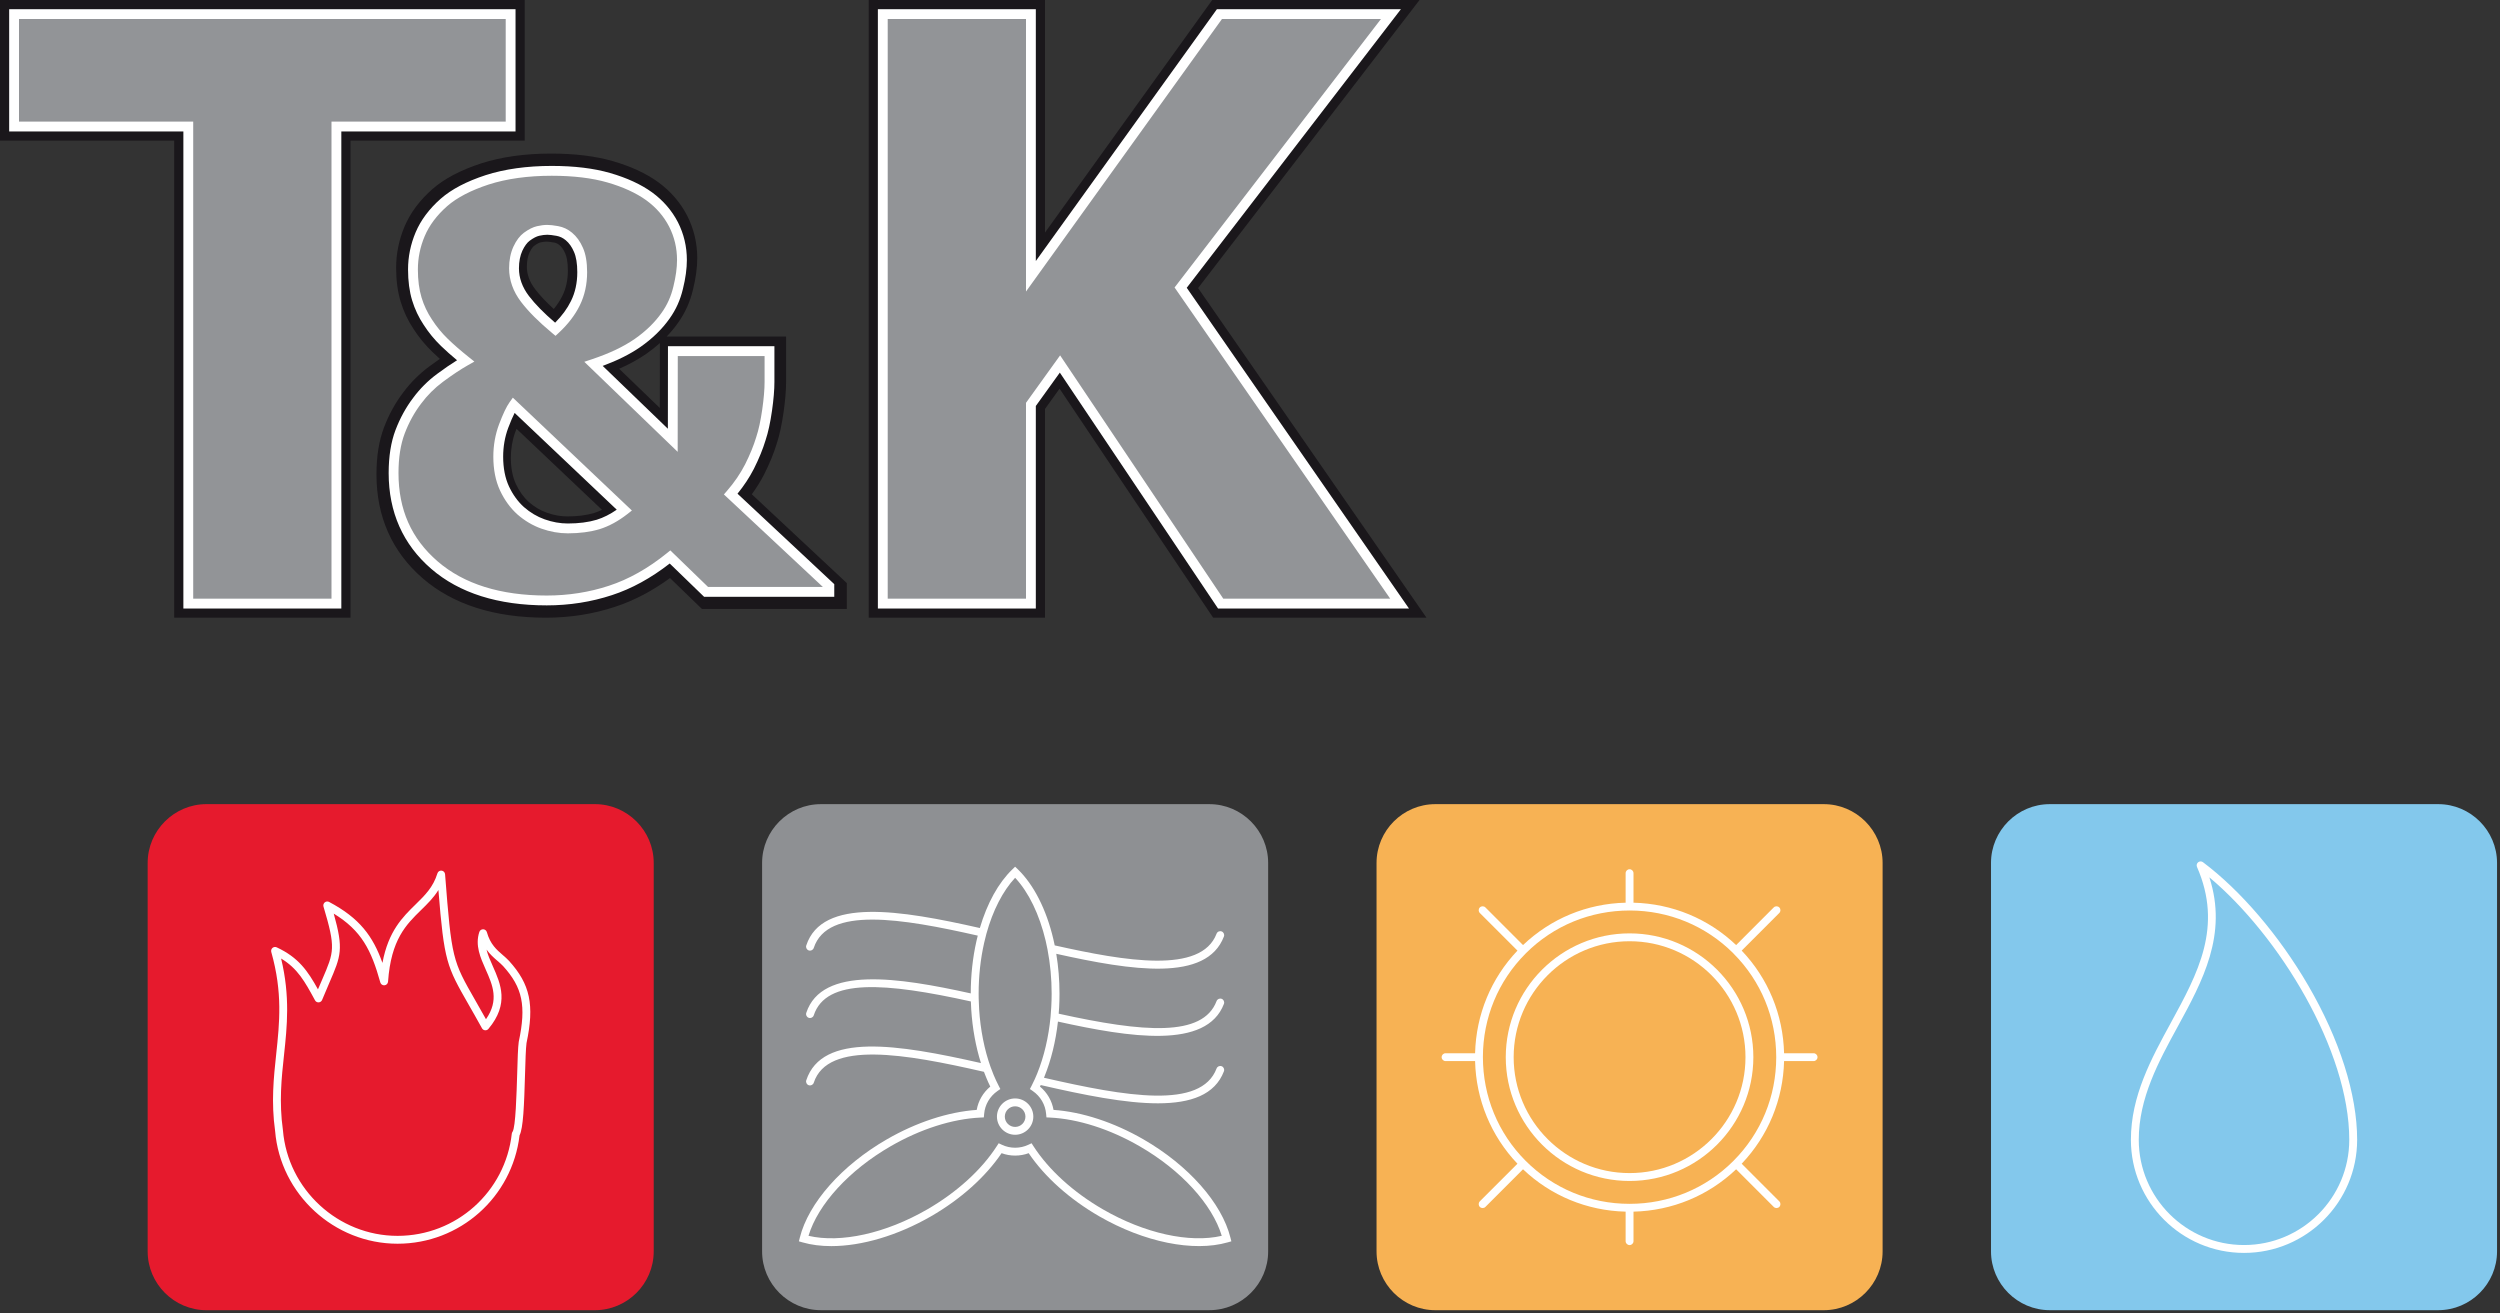 <?xml version="1.0" encoding="utf-8"?>
<!-- Generator: Adobe Illustrator 16.0.4, SVG Export Plug-In . SVG Version: 6.00 Build 0)  -->
<!DOCTYPE svg PUBLIC "-//W3C//DTD SVG 1.1//EN" "http://www.w3.org/Graphics/SVG/1.1/DTD/svg11.dtd">
<svg version="1.1" id="Ebene_1" xmlns="http://www.w3.org/2000/svg" xmlns:xlink="http://www.w3.org/1999/xlink" x="0px" y="0px"
	 width="843.861px" height="443.25px" viewBox="0 0 843.861 443.25" enable-background="new 0 0 843.861 443.25"
	 xml:space="preserve">
<rect x="0" y="0" width="843.861" height="443.25" fill="#333333" stroke="none"/>
<g>
	<polygon fill="#1A171B" points="63.557,203.745 63.557,42.711 4.752,42.711 4.752,4.756 172.357,4.756 172.357,42.711 
		113.552,42.711 113.552,203.745 	"/>
	<path fill="#1A171B" d="M118.309,208.5H58.801V47.466H0V0h177.112v47.466h-58.803V208.5z M68.312,198.988H108.8V37.956h58.8V9.511
		H9.509v28.445h58.802V198.988z"/>
	<path fill="#1A171B" d="M281.086,200.8H238.86l-12.341-11.949c-6.638,5.374-13.436,9.197-20.401,11.464
		c-6.964,2.296-14.216,3.433-21.829,3.433c-16.319,0-29.145-4.049-38.471-12.113c-9.327-8.062-13.988-18.554-13.988-31.542
		c0-5.504,0.744-10.2,2.233-14.117c1.492-3.92,3.433-7.48,5.829-10.623c2.203-2.979,4.825-5.602,7.837-7.837
		c3.011-2.234,5.927-4.21,8.777-5.829c-2.721-2.17-5.15-4.273-7.255-6.314c-2.14-2.072-4.015-4.341-5.666-6.897
		c-1.652-2.462-2.916-5.116-3.789-7.998c-0.876-2.882-1.331-6.252-1.331-10.104c0-4.112,0.812-8.129,2.463-12.047
		c1.652-3.916,4.373-7.579,8.161-10.911c3.563-3.11,8.485-5.669,14.801-7.743c6.343-2.039,13.696-3.075,22.116-3.075
		c7.513,0,14.055,0.777,19.527,2.366c5.505,1.587,10.135,3.689,13.86,6.376c3.628,2.655,6.38,5.861,8.323,9.62
		c1.912,3.755,2.882,7.835,2.882,12.175c0,2.784-0.421,5.959-1.297,9.488c-0.841,3.563-2.267,6.737-4.306,9.586
		c-2.461,3.497-5.666,6.606-9.619,9.358c-3.982,2.755-8.97,5.117-15.057,7.158l27.137,26.166l0.032-30.537h33.095v10.523
		c0,2.592-0.256,5.796-0.807,9.649c-0.55,3.824-1.231,7.094-2.138,9.812c-0.94,3.108-2.267,6.285-3.918,9.586
		c-1.683,3.271-3.822,6.412-6.412,9.391l33.774,31.575V200.8 M196.436,91.311c0-3.14-0.42-5.731-1.296-7.675
		c-0.84-1.975-1.942-3.464-3.271-4.567c-1.197-1.003-2.526-1.618-3.981-1.878c-1.458-0.259-2.592-0.387-3.401-0.387
		c-0.971,0-2.01,0.128-3.142,0.387c-1.132,0.26-2.429,0.908-3.886,1.977c-1.133,0.84-2.169,2.199-3.044,4.078
		c-0.873,1.911-1.328,4.145-1.328,6.74c0,3.721,1.263,7.219,3.755,10.49c2.498,3.27,5.961,6.701,10.397,10.395
		c3.013-2.784,5.309-5.766,6.866-8.938C195.66,98.789,196.436,95.229,196.436,91.311 M210.878,172.82l-37.953-35.979
		c-1.037,1.457-2.135,3.853-3.399,7.188c-1.231,3.305-1.845,6.803-1.845,10.46c0,4.18,0.71,7.804,2.134,10.882
		c1.427,3.045,3.272,5.604,5.538,7.644c2.3,2.007,4.826,3.529,7.644,4.534c2.816,1.004,5.667,1.521,8.518,1.521
		c3.917,0,7.384-0.455,10.394-1.359C204.921,176.771,207.9,175.152,210.878,172.82"/>
	<path fill="#1A171B" d="M184.29,208.501c-17.406,0-31.396-4.465-41.581-13.27c-10.374-8.97-15.636-20.793-15.636-35.14
		c0-6.048,0.857-11.366,2.546-15.808c1.656-4.361,3.833-8.325,6.473-11.788c2.469-3.339,5.435-6.3,8.805-8.802
		c1.239-0.919,2.429-1.771,3.574-2.558c-0.893-0.801-1.74-1.586-2.529-2.351c-2.438-2.365-4.509-4.884-6.332-7.7
		c-1.9-2.841-3.368-5.946-4.364-9.233c-1.017-3.349-1.535-7.214-1.535-11.481c0-4.757,0.955-9.431,2.835-13.895
		c1.941-4.601,5.103-8.854,9.401-12.638c4.066-3.546,9.446-6.386,16.458-8.688c6.852-2.201,14.782-3.313,23.603-3.313
		c7.995,0,15.01,0.858,20.852,2.555c6.067,1.748,11.223,4.133,15.319,7.092c4.199,3.071,7.474,6.862,9.763,11.288
		c2.27,4.462,3.413,9.281,3.413,14.359c0,3.205-0.483,6.776-1.431,10.61c-0.977,4.129-2.683,7.909-5.059,11.23
		c-1.128,1.604-2.407,3.145-3.83,4.622h40.307v15.279c0,2.868-0.288,6.34-0.857,10.323c-0.619,4.289-1.375,7.748-2.311,10.577
		c-0.977,3.217-2.348,6.58-4.199,10.274l-0.023,0.051c-1.193,2.314-2.592,4.57-4.183,6.742l32.074,29.98v8.732h-48.91
		l-10.773-10.433c-6.03,4.399-12.261,7.659-18.568,9.712C200.231,207.266,192.387,208.501,184.29,208.501 M186.009,61.349
		c-7.83,0-14.785,0.959-20.663,2.851c-5.673,1.859-10.099,4.149-13.129,6.794c-3.197,2.815-5.526,5.909-6.904,9.178
		c-1.385,3.286-2.089,6.717-2.089,10.2c0,3.329,0.379,6.268,1.125,8.72c0.737,2.437,1.779,4.635,3.185,6.73l0.047,0.074
		c1.431,2.214,3.061,4.197,4.983,6.062c1.934,1.874,4.256,3.897,6.908,6.01l5.494,4.382l-6.11,3.472
		c-2.473,1.406-5.185,3.208-8.292,5.514c-2.626,1.947-4.927,4.252-6.846,6.847l-0.044,0.057c-2.09,2.741-3.826,5.913-5.164,9.425
		c-1.274,3.359-1.924,7.54-1.924,12.43c0,11.623,4.038,20.761,12.345,27.943c8.407,7.27,20.304,10.954,35.36,10.954
		c7.081,0,13.923-1.072,20.339-3.193c6.39-2.08,12.744-5.658,18.899-10.642l3.272-2.65l13.981,13.54h30.298l-30.37-28.388
		l3.013-3.462c2.308-2.655,4.245-5.49,5.757-8.424c1.611-3.222,2.793-6.104,3.608-8.809l0.041-0.13
		c0.769-2.299,1.402-5.236,1.944-8.987c0.503-3.529,0.759-6.551,0.759-8.971v-5.767h-23.59l-0.04,36.96l-40.827-39.363l7.438-2.492
		c5.709-1.914,10.246-4.06,13.861-6.559c3.478-2.423,6.319-5.179,8.434-8.185c1.707-2.382,2.867-4.969,3.569-7.943l0.012-0.049
		c0.765-3.094,1.154-5.901,1.154-8.345c0-3.563-0.793-6.935-2.365-10.021c-1.615-3.12-3.873-5.728-6.892-7.935
		c-3.179-2.298-7.348-4.203-12.366-5.647C199.23,62.081,193.106,61.349,186.009,61.349 M208.996,124.479l13.719,13.229l0.026-21.901
		c-1.434,1.283-2.984,2.506-4.643,3.662C215.437,121.307,212.427,122.967,208.996,124.479 M191.514,183.824
		c-3.365,0-6.769-0.604-10.112-1.799c-3.313-1.178-6.399-3.005-9.176-5.428l-0.055-0.049c-2.723-2.452-4.964-5.535-6.662-9.16
		c-1.718-3.712-2.587-8.047-2.587-12.899c0-4.22,0.723-8.3,2.146-12.12c1.507-3.98,2.732-6.528,3.981-8.284l3.173-4.462
		l45.933,43.541l-4.345,3.398c-3.405,2.667-6.931,4.579-10.485,5.686l-0.045,0.015C199.836,183.3,195.88,183.824,191.514,183.824
		 M178.509,169.455c1.893,1.647,3.88,2.829,6.086,3.613c2.316,0.826,4.646,1.244,6.919,1.244c3.425,0,6.455-0.385,9.001-1.149
		c0.886-0.278,1.782-0.638,2.68-1.074l-28.848-27.349c-0.123,0.312-0.248,0.638-0.376,0.975c-1.016,2.73-1.538,5.692-1.538,8.774
		c0,3.463,0.573,6.451,1.698,8.884C175.273,165.813,176.75,167.865,178.509,169.455 M187.404,117.194l-3.206-2.668
		c-4.825-4.014-8.466-7.671-11.135-11.17c-3.14-4.117-4.732-8.615-4.732-13.371c0-3.232,0.594-6.167,1.758-8.718
		c1.21-2.598,2.734-4.581,4.533-5.919c2.008-1.474,3.853-2.382,5.667-2.795c1.494-0.342,2.867-0.507,4.199-0.507
		c1.099,0,2.481,0.15,4.23,0.461c2.296,0.407,4.383,1.388,6.209,2.912c1.917,1.596,3.46,3.721,4.569,6.309
		c1.144,2.554,1.695,5.688,1.695,9.581c0,4.661-0.95,8.943-2.824,12.731c-1.791,3.652-4.451,7.13-7.901,10.319L187.404,117.194z
		 M184.487,81.558c-0.61,0-1.29,0.087-2.082,0.271c-0.182,0.04-0.871,0.245-2.133,1.172c-0.211,0.157-0.835,0.729-1.546,2.252
		c-0.582,1.272-0.884,2.875-0.884,4.733c0,2.661,0.912,5.148,2.785,7.607c1.6,2.098,3.679,4.311,6.302,6.705
		c1.189-1.452,2.163-2.942,2.904-4.458c1.228-2.481,1.848-5.346,1.848-8.53c0-3.119-0.479-4.835-0.876-5.723l-0.04-0.088
		c-0.515-1.217-1.15-2.122-1.932-2.77c-0.563-0.472-1.122-0.742-1.777-0.858C185.456,81.589,184.726,81.558,184.487,81.558"/>
	<polygon fill="#1A171B" points="472.425,203.745 412.027,203.745 357.787,122.862 347.976,136.502 347.976,203.745 
		297.981,203.745 297.981,4.756 347.976,4.756 347.976,93.255 411.615,4.756 469.504,4.756 398.523,97.087 	"/>
	<path fill="#1A171B" d="M481.504,208.5h-72.013l-51.841-77.305l-4.916,6.837V208.5h-59.509V0h59.509v78.497L409.178,0h69.98
		l-74.748,97.234L481.504,208.5z M414.562,198.988h48.782L392.635,96.939l67.218-87.429h-45.8l-70.829,98.504V9.511h-40.488v189.478
		h40.488v-64.018l14.699-20.442L414.562,198.988z"/>
	<polygon fill="#929497" points="63.557,203.745 63.557,42.711 4.752,42.711 4.752,4.756 172.357,4.756 172.357,42.711 
		113.552,42.711 113.552,203.745 	"/>
	<path fill="#FFFFFF" d="M115.215,205.401H61.897V44.37H3.095V3.094h170.922V44.37h-58.802V205.401z M65.216,202.084h46.678V41.053
		h58.805V6.414H6.414v34.639h58.802V202.084z"/>
	<path fill="#929497" d="M279.941,199.777h-41.616l-12.161-11.778c-6.54,5.3-13.242,9.065-20.105,11.299
		c-6.861,2.267-14.012,3.385-21.51,3.385c-16.083,0-28.722-3.988-37.912-11.936c-9.191-7.947-13.786-18.289-13.786-31.086
		c0-5.422,0.73-10.051,2.199-13.912c1.468-3.861,3.383-7.374,5.745-10.47c2.169-2.934,4.757-5.521,7.725-7.723
		c2.967-2.202,5.839-4.148,8.646-5.744c-2.679-2.138-5.074-4.213-7.146-6.225c-2.108-2.041-3.96-4.276-5.585-6.798
		c-1.627-2.425-2.873-5.04-3.734-7.881c-0.861-2.84-1.309-6.161-1.309-9.958c0-4.053,0.796-8.01,2.425-11.872
		c1.63-3.86,4.308-7.466,8.042-10.754c3.51-3.063,8.362-5.584,14.584-7.628c6.257-2.01,13.501-3.031,21.798-3.031
		c7.405,0,13.85,0.766,19.244,2.329c5.425,1.562,9.988,3.638,13.66,6.288c3.575,2.615,6.288,5.773,8.202,9.478
		c1.883,3.701,2.841,7.724,2.841,12c0,2.745-0.417,5.873-1.279,9.349c-0.828,3.514-2.232,6.641-4.245,9.449
		c-2.424,3.444-5.583,6.508-9.476,9.221c-3.929,2.714-8.841,5.044-14.84,7.055l26.744,25.785l0.031-30.094h32.616v10.373
		c0,2.553-0.253,5.711-0.795,9.508c-0.546,3.767-1.215,6.991-2.108,9.671c-0.923,3.063-2.234,6.189-3.864,9.446
		c-1.66,3.223-3.765,6.319-6.317,9.256l33.286,31.116V199.777 M196.519,91.877c0-3.095-0.415-5.647-1.276-7.562
		c-0.829-1.947-1.915-3.416-3.224-4.499c-1.18-0.991-2.49-1.598-3.926-1.854c-1.436-0.253-2.552-0.381-3.349-0.381
		c-0.959,0-1.979,0.128-3.097,0.381c-1.115,0.256-2.394,0.895-3.831,1.949c-1.116,0.828-2.135,2.168-2.998,4.02
		c-0.862,1.883-1.308,4.085-1.308,6.638c0,3.671,1.243,7.119,3.701,10.341c2.459,3.224,5.875,6.607,10.243,10.243
		c2.968-2.743,5.235-5.679,6.766-8.806C195.755,99.25,196.519,95.739,196.519,91.877 M210.752,172.206l-37.403-35.458
		c-1.021,1.438-2.108,3.797-3.353,7.086c-1.211,3.253-1.818,6.702-1.818,10.306c0,4.119,0.701,7.694,2.106,10.725
		c1.405,3.001,3.225,5.521,5.456,7.531c2.27,1.977,4.757,3.477,7.534,4.47c2.775,0.988,5.584,1.5,8.394,1.5
		c3.861,0,7.276-0.446,10.244-1.342C204.88,176.097,207.817,174.502,210.752,172.206"/>
	<path fill="#FFFFFF" d="M184.55,204.342c-16.405,0-29.527-4.151-38.997-12.342c-9.53-8.236-14.363-19.118-14.363-32.34
		c0-5.588,0.778-10.468,2.31-14.502c1.535-4.035,3.549-7.699,5.977-10.885c2.247-3.039,4.96-5.754,8.054-8.049
		c2.441-1.811,4.667-3.338,6.747-4.624c-2.016-1.671-3.832-3.285-5.416-4.82c-2.244-2.177-4.147-4.495-5.823-7.088
		c-1.699-2.535-3.025-5.335-3.927-8.301c-0.915-3.019-1.379-6.532-1.379-10.44c0-4.28,0.859-8.492,2.557-12.516
		c1.731-4.11,4.583-7.931,8.473-11.357c3.687-3.217,8.646-5.818,15.166-7.959c6.432-2.066,13.937-3.113,22.313-3.113
		c7.592,0,14.222,0.806,19.705,2.396c5.649,1.628,10.417,3.826,14.17,6.535c3.74,2.738,6.665,6.122,8.704,10.062
		c2.01,3.951,3.026,8.24,3.026,12.762c0,2.921-0.445,6.199-1.328,9.749c-0.88,3.73-2.355,7.012-4.504,10.015
		c-2.502,3.558-5.83,6.799-9.879,9.618c-3.492,2.411-7.664,4.505-12.7,6.365l22,21.212l0.03-27.853h35.933v12.032
		c0,2.683-0.274,5.961-0.815,9.743c-0.583,4.058-1.292,7.309-2.168,9.937c-0.91,3.016-2.205,6.184-3.956,9.687
		c-1.505,2.918-3.355,5.726-5.521,8.378l32.661,30.532v4.264h-43.946l-11.598-11.23c-6.315,4.927-12.862,8.513-19.482,10.669
		C199.616,203.176,192.201,204.342,184.55,204.342 M186.242,59.326c-8.031,0-15.193,0.991-21.287,2.951
		c-5.996,1.967-10.71,4.424-14.005,7.298c-3.506,3.086-6.067,6.505-7.601,10.15c-1.525,3.612-2.296,7.389-2.296,11.226
		c0,3.582,0.416,6.771,1.236,9.476c0.804,2.651,1.989,5.152,3.523,7.44c1.551,2.402,3.301,4.531,5.363,6.53
		c1.977,1.917,4.343,3.977,7.027,6.117l1.918,1.53l-2.134,1.212c-2.545,1.444-5.32,3.289-8.477,5.631
		c-2.829,2.1-5.313,4.583-7.378,7.378c-2.253,2.954-4.108,6.335-5.531,10.071c-1.386,3.657-2.09,8.139-2.09,13.323
		c0,12.385,4.319,22.145,13.212,29.83c8.85,7.652,21.242,11.531,36.827,11.531c7.299,0,14.36-1.108,20.991-3.297
		c6.642-2.164,13.229-5.868,19.582-11.012l1.143-0.926l12.733,12.332h38.752l-33.399-31.22l1.049-1.209
		c2.444-2.808,4.494-5.811,6.097-8.926c1.663-3.324,2.892-6.329,3.75-9.168l0.014-0.046c0.814-2.441,1.482-5.51,2.038-9.382
		c0.518-3.625,0.782-6.745,0.782-9.271v-8.713h-29.3l-0.033,32.335l-31.52-30.392l2.593-0.868
		c5.907-1.979,10.624-4.221,14.424-6.846c3.725-2.595,6.778-5.56,9.065-8.812c1.901-2.654,3.204-5.554,3.986-8.872
		c0.82-3.309,1.234-6.319,1.234-8.971c0-3.994-0.896-7.776-2.661-11.246c-1.822-3.519-4.342-6.432-7.705-8.895
		c-3.432-2.475-7.857-4.506-13.138-6.03C199.842,60.087,193.521,59.326,186.242,59.326 M191.668,180.024
		c-2.968,0-5.978-0.538-8.952-1.597c-2.907-1.038-5.617-2.646-8.066-4.782c-2.399-2.16-4.368-4.87-5.868-8.078
		c-1.505-3.243-2.263-7.086-2.263-11.428c0-3.797,0.647-7.461,1.922-10.886c1.368-3.608,2.497-5.979,3.553-7.469l1.109-1.555
		l40.186,38.092l-1.514,1.19c-3.066,2.396-6.22,4.111-9.369,5.096C199.28,179.546,195.673,180.024,191.668,180.024 M173.713,139.379
		c-0.643,1.25-1.36,2.917-2.163,5.041c-1.135,3.047-1.712,6.32-1.712,9.72c0,3.857,0.659,7.23,1.955,10.028
		c1.306,2.793,3.013,5.151,5.061,6.994c2.144,1.872,4.434,3.231,6.979,4.14c2.615,0.931,5.25,1.402,7.837,1.402
		c3.679,0,6.965-0.426,9.765-1.27c2.233-0.698,4.498-1.833,6.741-3.39L173.713,139.379z M187.513,113.361l-1.119-0.932
		c-4.577-3.81-8.016-7.248-10.503-10.516c-2.683-3.519-4.042-7.335-4.042-11.346c0-2.745,0.493-5.214,1.462-7.328
		c0.966-2.082,2.148-3.646,3.517-4.662c1.599-1.174,3.093-1.922,4.45-2.23c1.25-0.288,2.382-0.429,3.466-0.429
		c0.903,0,2.093,0.134,3.642,0.409c1.735,0.311,3.317,1.055,4.7,2.215c1.539,1.274,2.78,3,3.685,5.118
		c0.929,2.068,1.41,4.842,1.41,8.216c0,4.123-0.833,7.892-2.472,11.202c-1.603,3.277-4.002,6.402-7.125,9.291L187.513,113.361z
		 M184.743,79.239c-0.832,0-1.723,0.111-2.725,0.342c-0.912,0.207-1.997,0.77-3.22,1.667c-0.898,0.669-1.756,1.842-2.477,3.382
		c-0.764,1.671-1.152,3.674-1.152,5.938c0,3.266,1.13,6.407,3.359,9.335c2.132,2.794,5.036,5.752,8.852,9.019
		c2.312-2.317,4.107-4.769,5.349-7.309c1.416-2.854,2.131-6.13,2.131-9.736c0-2.901-0.381-5.216-1.13-6.883
		c-0.719-1.683-1.622-2.95-2.769-3.903c-0.954-0.799-1.983-1.287-3.159-1.494C186.471,79.359,185.439,79.239,184.743,79.239"/>
	<polygon fill="#929497" points="472.425,203.745 412.027,203.745 357.787,122.862 347.976,136.502 347.976,203.745 
		297.981,203.745 297.981,4.756 347.976,4.756 347.976,93.255 411.615,4.756 469.504,4.756 398.523,97.087 	"/>
	<path fill="#FFFFFF" d="M475.594,205.401h-64.451l-53.403-79.63l-8.104,11.265v68.365h-53.313V3.094h53.313v85.012l61.131-85.012
		h62.108l-72.297,94.044L475.594,205.401z M412.912,202.084h56.344L396.472,97.037l69.666-90.623h-53.671l-66.148,91.991V6.414
		h-46.677v195.67h46.677v-66.118l11.515-16.013L412.912,202.084z"/>
</g>
<path fill-rule="evenodd" clip-rule="evenodd" fill="#8E9093" d="M277.08,271.436h131.128c10.921,0,19.849,8.931,19.849,19.842
	v131.134c0,10.905-8.928,19.83-19.849,19.83H277.08c-10.906,0-19.837-8.925-19.837-19.83V291.277
	C257.243,280.366,266.174,271.436,277.08,271.436"/>
<path fill="#FFFFFF" d="M280.607,420.619c-3.497,0-6.77-0.411-9.712-1.259l-1.231-0.352l0.31-1.244
	c2.923-11.693,14.154-24.402,29.345-33.166c9.984-5.768,20.724-9.285,30.363-9.959c0.539-3.079,2.158-5.854,4.581-7.865
	c-0.461-0.941-0.903-1.925-1.319-2.926c-0.286-0.664-0.549-1.356-0.817-2.062c-26.569-6.087-52.725-10.682-57.447,3.683
	c-0.232,0.697-0.979,1.078-1.681,0.848c-0.697-0.225-1.073-0.98-0.847-1.674c5.333-16.186,30.717-12.22,58.96-5.807
	c-1.744-5.543-2.871-11.719-3.272-18.02c-0.054-0.915-0.103-1.846-0.126-2.779c-28.858-6.381-48.882-7.958-53.034,4.684
	c-0.232,0.695-0.979,1.077-1.681,0.844c-0.697-0.231-1.073-0.979-0.847-1.673c5.256-15.968,31.15-11.958,55.519-6.574
	c0.011-6.108,0.658-12.056,1.928-17.677c0.144-0.612,0.289-1.224,0.439-1.823c-25.625-5.801-50.704-10.006-55.358,4.153
	c-0.232,0.695-0.979,1.078-1.681,0.846c-0.697-0.233-1.073-0.979-0.847-1.678c5.356-16.274,31.725-11.967,58.591-5.886
	c2.485-8.428,6.266-15.256,10.986-19.809l0.92-0.89l0.929,0.89c5.353,5.176,9.609,13.53,11.965,23.521
	c0.164,0.711,0.324,1.429,0.472,2.15c23.841,5.346,49.43,9.72,54.631-3.943c0.26-0.692,1.033-1.032,1.717-0.771
	c0.676,0.262,1.026,1.027,0.766,1.713c-5.873,15.42-30.938,11.549-56.59,5.84c0.726,4.369,1.09,8.897,1.09,13.482
	c0,1.544-0.045,3.091-0.121,4.604c-0.045,0.709-0.092,1.422-0.149,2.131c28.659,6.334,48.643,7.957,53.288-4.251
	c0.26-0.688,1.033-1.026,1.717-0.771c0.676,0.263,1.026,1.034,0.766,1.715c-5.873,15.423-31.762,11.332-56.027,5.966
	c-0.74,6.642-2.305,13.011-4.541,18.521c-0.06,0.148-0.119,0.297-0.175,0.441c27.84,6.398,53,10.723,58.261-3.123
	c0.26-0.683,1.033-1.027,1.717-0.767c0.676,0.256,1.026,1.027,0.766,1.711c-6.046,15.906-32.611,11.378-61.842,4.646
	c-0.084,0.177-0.165,0.348-0.255,0.515c2.43,2.004,4.037,4.781,4.582,7.865c9.642,0.674,20.376,4.191,30.365,9.959
	c15.184,8.758,26.422,21.473,29.347,33.166l0.316,1.244l-1.247,0.352c-11.578,3.322-28.209-0.06-43.387-8.818
	c-9.979-5.766-18.384-13.292-23.783-21.292c-2.918,1.086-6.226,1.086-9.147,0c-5.404,7.998-13.801,15.526-23.781,21.292
	C302.969,417.071,290.838,420.619,280.607,420.619 M272.902,417.143c10.854,2.54,26.042-0.807,40.066-8.905
	c10-5.777,18.352-13.363,23.495-21.363l0.639-0.979l1.048,0.498c2.826,1.354,6.174,1.354,9.001,0l1.05-0.498l0.626,0.979
	c5.153,8,13.501,15.586,23.504,21.363c14.024,8.099,29.214,11.441,40.063,8.905c-3.228-10.668-13.723-22.152-27.745-30.242
	c-10.013-5.788-20.767-9.225-30.271-9.675l-1.161-0.055l-0.104-1.157c-0.261-3.134-1.911-5.956-4.52-7.754l-0.961-0.666l0.549-1.039
	c0.378-0.747,0.764-1.539,1.131-2.35c0-0.015,0.011-0.034,0.02-0.048c0.267-0.586,0.519-1.19,0.769-1.801
	c2.308-5.678,3.866-12.339,4.518-19.255v-0.036c0.096-1.042,0.178-2.112,0.227-3.166c0.083-1.468,0.132-2.969,0.132-4.464
	c0-5.109-0.472-10.134-1.398-14.934c-0.004-0.023-0.004-0.036-0.009-0.061c-0.184-0.954-0.386-1.918-0.61-2.867
	c-2.113-8.911-5.734-16.405-10.31-21.285c-4.122,4.416-7.538,11.051-9.694,18.882c-0.005,0.004-0.007,0.009-0.007,0.013
	c-0.269,0.997-0.529,2.021-0.753,3.042c-1.238,5.471-1.866,11.262-1.866,17.21c0,0.497,0.006,0.992,0.013,1.483v0.057
	c0.025,1.227,0.075,2.461,0.153,3.671c0.436,6.926,1.774,13.682,3.873,19.542c0.009,0.012,0.009,0.027,0.018,0.039
	c0.318,0.886,0.655,1.763,1.003,2.602c0.538,1.295,1.125,2.55,1.733,3.726l0.536,1.039l-0.961,0.666
	c-2.601,1.8-4.248,4.626-4.511,7.754l-0.101,1.157l-1.159,0.055c-9.518,0.45-20.265,3.887-30.284,9.675
	C286.628,394.99,276.131,406.475,272.902,417.143 M342.648,383.036c-3.377,0-6.136-2.749-6.136-6.129
	c0-3.383,2.759-6.136,6.136-6.136c3.382,0,6.143,2.753,6.143,6.136C348.791,380.287,346.03,383.036,342.648,383.036
	 M342.648,373.427c-1.912,0-3.479,1.564-3.479,3.48c0,1.919,1.567,3.479,3.479,3.479c1.92,0,3.48-1.561,3.48-3.479
	C346.129,374.991,344.568,373.427,342.648,373.427"/>
<path fill-rule="evenodd" clip-rule="evenodd" fill="#F7B254" d="M484.484,271.434h131.127c10.923,0,19.852,8.93,19.852,19.842
	v131.127c0,10.913-8.929,19.845-19.852,19.845H484.484c-10.91,0-19.84-8.932-19.84-19.845V291.275
	C464.645,280.363,473.574,271.434,484.484,271.434"/>
<path fill="#FFFFFF" d="M550.052,420.271c-0.736,0-1.33-0.59-1.33-1.323v-9.963c-13.031-0.319-25.234-5.357-34.635-14.301
	l-12.694,12.702c-0.519,0.516-1.362,0.516-1.881,0c-0.517-0.521-0.517-1.365,0-1.885l12.696-12.691
	c-8.935-9.39-13.981-21.604-14.3-34.642h-9.959c-0.736,0-1.332-0.594-1.332-1.323c0-0.737,0.596-1.33,1.332-1.33h9.959
	c0.333-13.058,5.383-25.256,14.3-34.64l-12.696-12.696c-0.517-0.521-0.517-1.36,0-1.879c0.519-0.515,1.362-0.515,1.881,0
	l12.694,12.705c9.404-8.948,21.612-13.992,34.635-14.305v-9.956c0-0.737,0.594-1.338,1.33-1.338c0.735,0,1.326,0.601,1.326,1.338
	v9.956c13.06,0.334,25.25,5.372,34.644,14.305l12.689-12.705c0.52-0.515,1.358-0.515,1.873,0c0.525,0.519,0.525,1.357,0,1.879
	l-12.69,12.696c8.945,9.402,13.984,21.609,14.309,34.64h9.957c0.726,0,1.326,0.593,1.326,1.33c0,0.729-0.601,1.323-1.326,1.323
	h-9.957c-0.324,13.03-5.372,25.235-14.311,34.642l12.692,12.691c0.525,0.52,0.525,1.363,0,1.885c-0.515,0.516-1.354,0.516-1.873,0
	l-12.689-12.702c-9.408,8.943-21.612,13.985-34.644,14.301v9.963C551.378,419.682,550.787,420.271,550.052,420.271 M515.001,321.827
	c-9.307,9.313-14.44,21.729-14.454,34.956c0,13.283,5.117,25.71,14.413,35.037c9.386,9.39,21.832,14.529,35.092,14.529
	c13.261,0,25.696-5.14,35.039-14.473l0.068-0.073c9.304-9.36,14.397-21.756,14.397-34.958c0-13.25-5.132-25.685-14.447-35.007
	l-0.027-0.042c-9.314-9.311-21.74-14.446-34.973-14.463c-13.285,0-25.713,5.12-35.036,14.417c-0.025,0.019-0.036,0.034-0.054,0.055
	C515.01,321.811,515.007,321.814,515.001,321.827"/>
<path fill="#FFFFFF" d="M550.052,398.628c-23.04,0-41.789-18.747-41.789-41.782c0-23.042,18.749-41.791,41.789-41.791
	c23.045,0,41.783,18.749,41.783,41.791C591.835,379.881,573.097,398.628,550.052,398.628 M550.052,317.71
	c-21.579,0-39.124,17.552-39.124,39.136c0,21.576,17.545,39.124,39.124,39.124c21.582,0,39.125-17.548,39.125-39.124
	C589.177,335.262,571.634,317.71,550.052,317.71"/>
<g>
	<path fill-rule="evenodd" clip-rule="evenodd" fill="#83C8EC" d="M823.018,271.434c10.916,0,19.844,8.933,19.844,19.836v131.134
		c0,10.901-8.928,19.84-19.844,19.84H691.885c-10.904,0-19.833-8.938-19.833-19.84V291.27c0-10.903,8.929-19.836,19.833-19.836
		H823.018z"/>
</g>
<path fill-rule="evenodd" clip-rule="evenodd" fill="#83C8EC" d="M695.164,271.434"/>
<path fill="#FFFFFF" d="M757.453,422.913c-21.051,0-38.179-17.13-38.179-38.181c0-14.796,6.864-27.372,13.503-39.531
	c9.08-16.641,17.647-32.352,8.805-52.57c-0.241-0.562-0.081-1.201,0.395-1.578c0.473-0.378,1.137-0.39,1.617-0.027
	c12.754,9.571,25.688,24.714,35.497,41.547c10.668,18.326,16.55,36.85,16.55,52.16C795.641,405.783,778.504,422.913,757.453,422.913
	 M745.76,296.143c6.277,19.29-2.32,35.057-10.652,50.329c-6.48,11.864-13.18,24.151-13.18,38.261
	c0,19.586,15.938,35.522,35.525,35.522c19.599,0,35.529-15.937,35.529-35.522C792.982,354.442,769.226,315.778,745.76,296.143"/>
<path fill-rule="evenodd" clip-rule="evenodd" fill="#E61A2D" d="M69.692,271.431h131.119c10.916,0,19.847,8.934,19.847,19.843
	v131.134c0,10.914-8.931,19.843-19.847,19.843H69.692c-10.918,0-19.849-8.929-19.849-19.843V291.273
	C49.844,280.364,58.774,271.431,69.692,271.431"/>
<path fill="#FFFFFF" d="M134.187,419.812c-21.42,0-39.571-16.714-41.324-38.058c-1.364-9.738-0.484-17.964,0.365-25.917
	c1.132-10.655,2.216-20.725-1.661-34.503c-0.137-0.502,0.026-1.039,0.412-1.375c0.406-0.331,0.955-0.407,1.42-0.188
	c7.394,3.428,10.517,8.022,13.929,14.184c0.515-1.198,0.979-2.288,1.417-3.295c4.078-9.451,4.607-10.664,0.444-24.66
	c-0.149-0.515,0.02-1.069,0.436-1.406c0.414-0.34,0.986-0.401,1.463-0.146c10.275,5.442,14.79,11.541,18.004,20.578
	c1.996-10.752,6.831-15.479,11.174-19.729c3.177-3.108,5.927-5.795,7.378-10.487c0.182-0.61,0.765-0.998,1.409-0.933
	c0.63,0.074,1.128,0.583,1.175,1.218c2.214,28.614,2.511,29.144,10.232,42.625c1.057,1.86,2.229,3.915,3.574,6.315
	c4.496-6.45,2.259-11.491-0.104-16.812c-1.771-3.991-3.626-8.126-2.14-12.635c0.182-0.555,0.707-0.923,1.292-0.911
	c0.589,0.014,1.091,0.405,1.253,0.968c1.138,4.074,3.283,5.925,5.354,7.717c0.754,0.654,1.471,1.266,2.109,1.962
	c7.156,7.874,8.65,14.882,5.92,27.76c-0.239,1.809-0.371,5.959-0.495,10.353c-0.308,10.903-0.615,18.384-1.855,20.797
	C172.895,404.106,155.243,419.812,134.187,419.812 M94.889,323.55c3.085,12.843,2.016,22.859,0.98,32.568
	c-0.844,7.797-1.702,15.852-0.37,25.344c1.652,20.053,18.643,35.697,38.688,35.697c19.797,0,36.388-14.834,38.569-34.507
	c0.026-0.229,0.12-0.445,0.252-0.629c1.047-1.502,1.36-12.867,1.569-19.665c0.128-4.699,0.254-8.756,0.519-10.685
	c0.005-0.033,0.009-0.064,0.02-0.094c2.558-12.064,1.271-18.255-5.284-25.47c-0.529-0.578-1.188-1.142-1.872-1.738
	c-1.189-1.023-2.545-2.188-3.734-3.839c0.423,1.797,1.247,3.637,2.127,5.609c2.639,5.941,5.628,12.672-1.486,21.157
	c-0.283,0.334-0.698,0.513-1.14,0.469c-0.442-0.041-0.828-0.299-1.038-0.68c-1.748-3.167-3.229-5.762-4.541-8.046
	c-7.346-12.864-8.222-14.378-10.164-38.621c-1.638,2.644-3.713,4.672-5.864,6.774c-4.989,4.879-10.137,9.917-11.136,24.163
	c-0.052,0.646-0.551,1.164-1.196,1.229c-0.651,0.062-1.236-0.343-1.415-0.967c-3.042-10.913-6.332-17.502-15.724-23.236
	c3.39,12.088,2.444,14.271-1.465,23.326c-0.718,1.674-1.541,3.562-2.46,5.814c-0.186,0.475-0.636,0.794-1.148,0.825
	c-0.527,0.028-0.999-0.241-1.24-0.692C102.903,331.345,100.482,326.906,94.889,323.55"/>
</svg>
